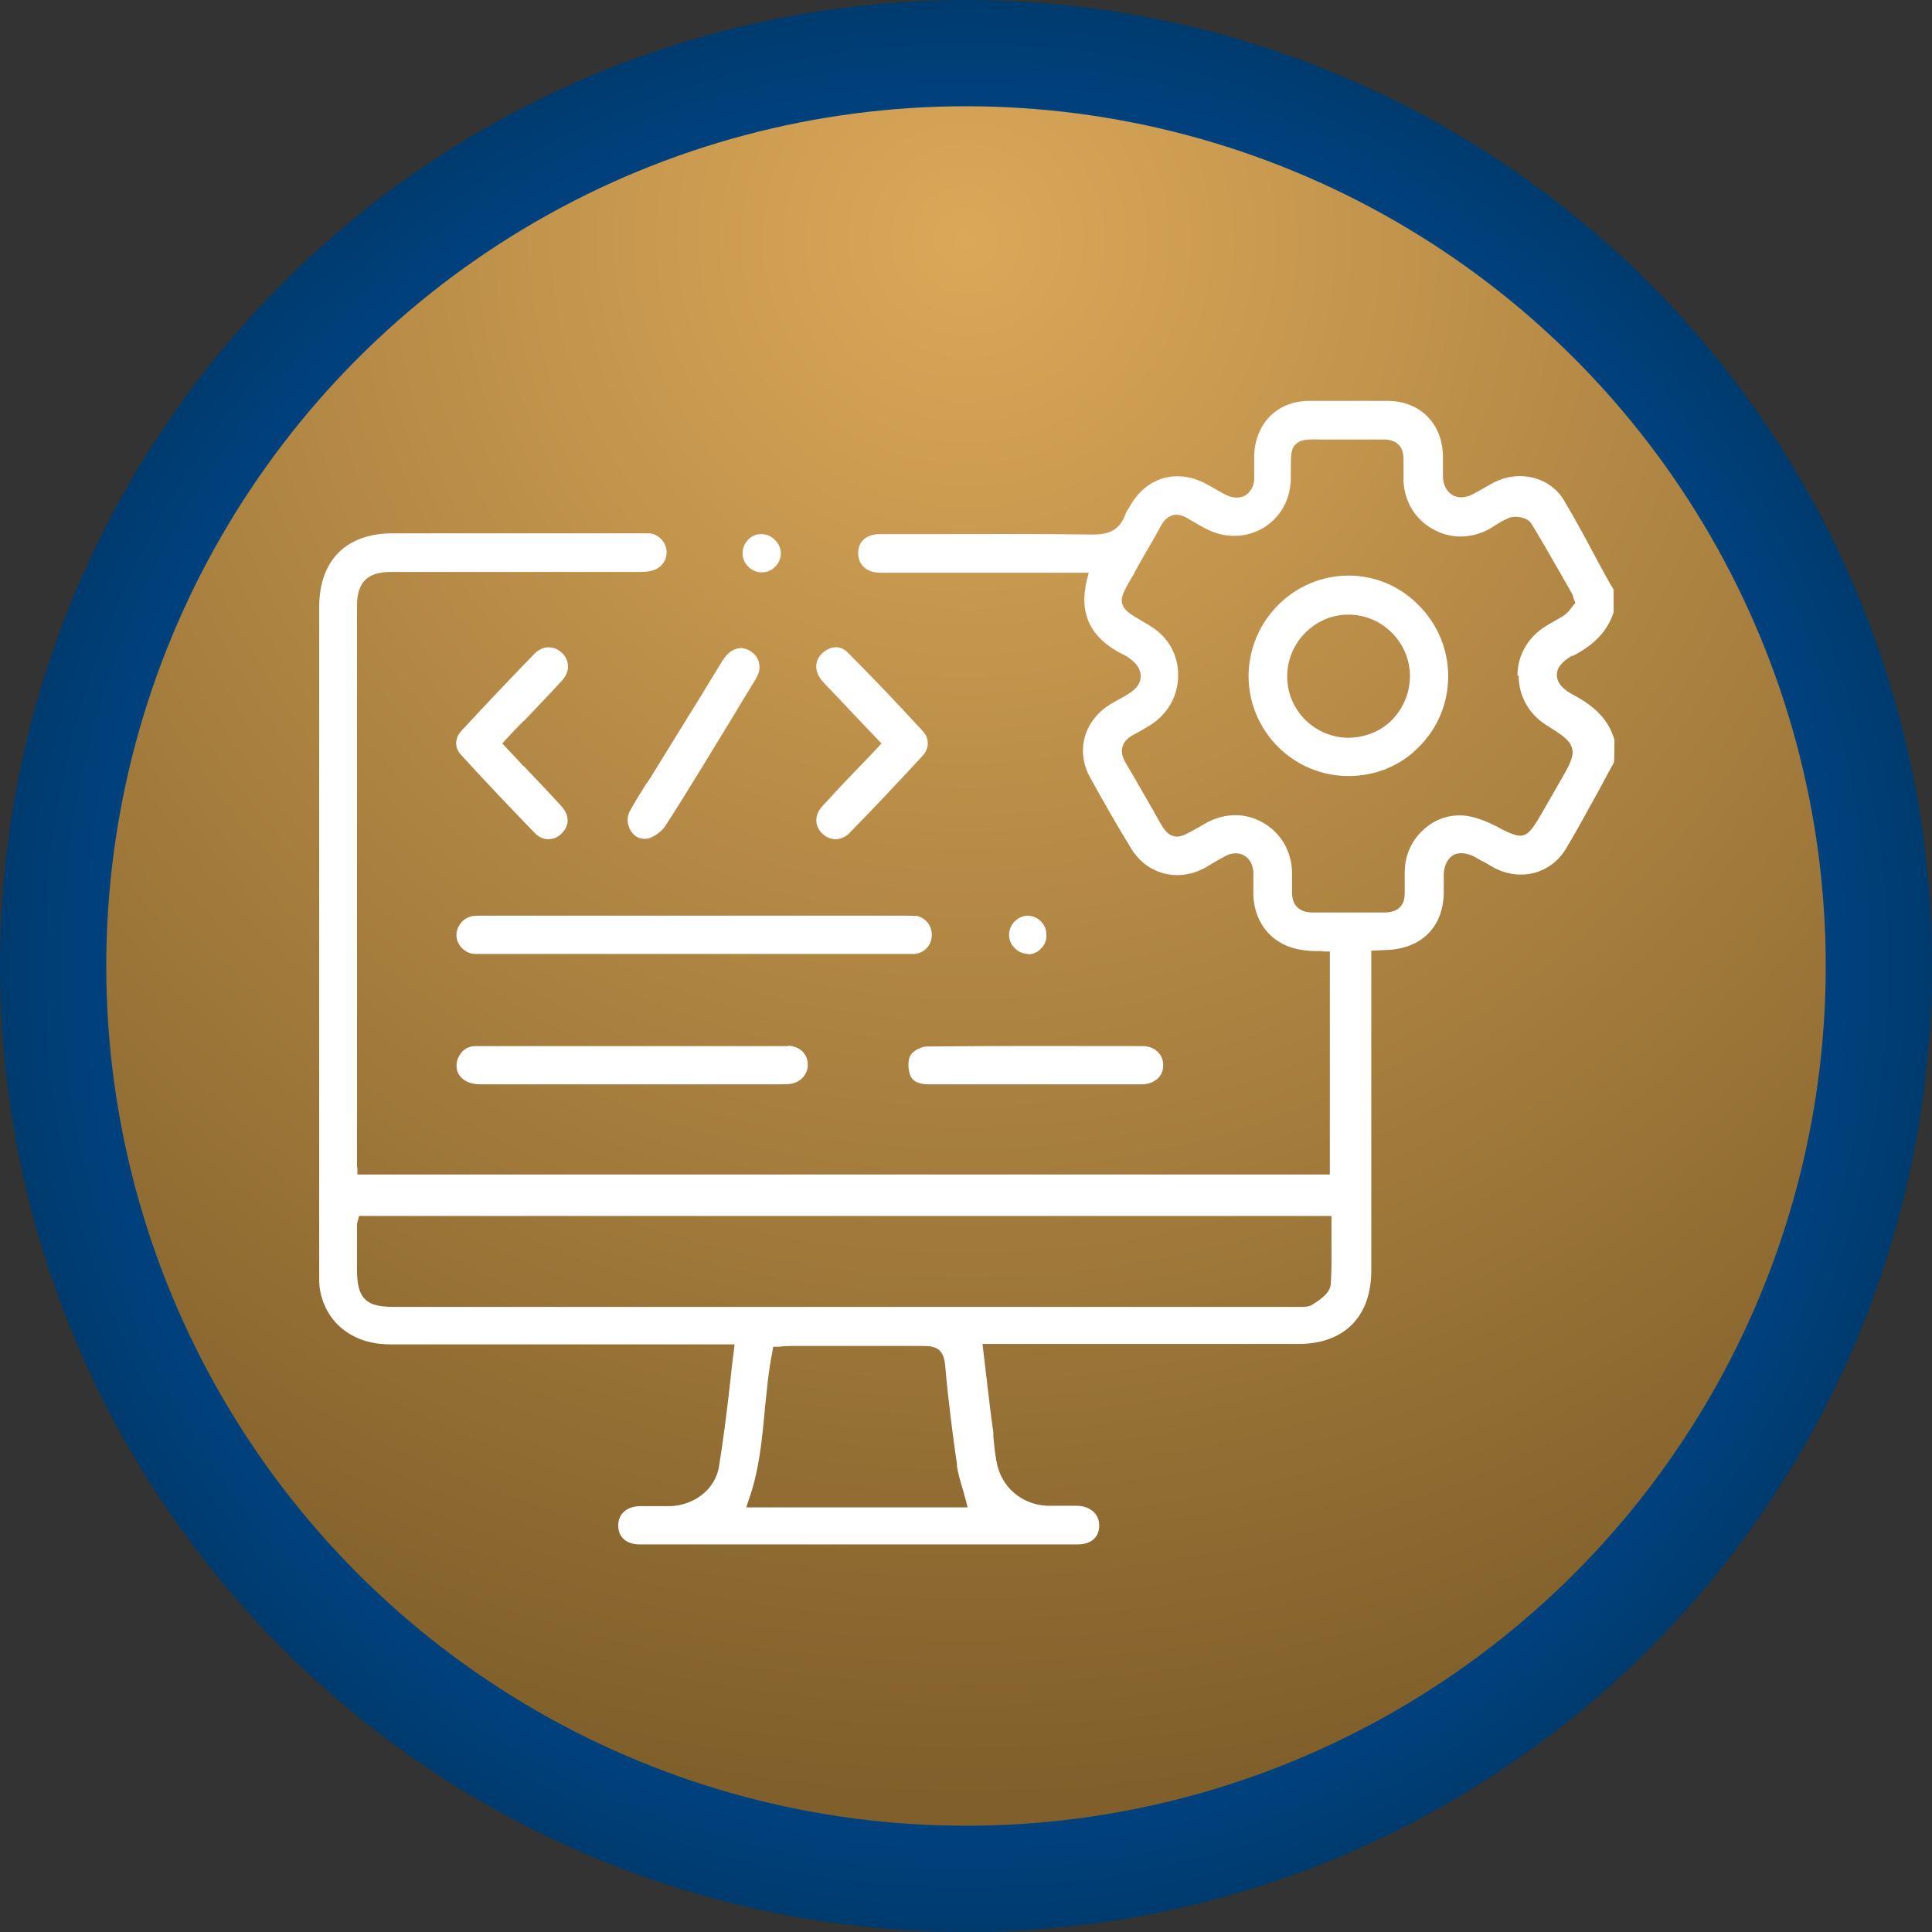<?xml version="1.0" encoding="UTF-8"?>
<svg id="Layer_1" data-name="Layer 1" xmlns="http://www.w3.org/2000/svg" version="1.1" xmlns:xlink="http://www.w3.org/1999/xlink" viewBox="0 0 480 480">
  <rect x="0" y="0" width="480" height="480" fill="#333333" stroke="none"/>
  <defs>
    <style>
      .cls-1 {
        fill: url(#radial-gradient-2);
      }

      .cls-1, .cls-2, .cls-3 {
        stroke-width: 0px;
      }

      .cls-2 {
        fill: url(#radial-gradient);
      }

      .cls-3 {
        fill: #fff;
      }
    </style>
    <radialGradient id="radial-gradient" cx="240" cy="240" fx="240" fy="240" r="240" gradientUnits="userSpaceOnUse">
      <stop offset="0" stop-color="#0072ff"/>
      <stop offset="1" stop-color="#003b6e"/>
    </radialGradient>
    <radialGradient id="radial-gradient-2" cx="240" cy="59.6" fx="240" fy="59.6" r="387.9" gradientUnits="userSpaceOnUse">
      <stop offset="0" stop-color="#dba859"/>
      <stop offset="1" stop-color="#805f2a"/>
    </radialGradient>
  </defs>
  <circle class="cls-2" cx="240" cy="240" r="240"/>
  <circle class="cls-1" cx="240" cy="240" r="213.6"/>
  <g>
    <path class="cls-3" d="M390.7,163c5.4-2.8,8.7-6.2,10.2-10.9v-.2c0,0,0-5.1,0-5.1v-.3c-1.3-2.1-2.4-4.3-3.6-6.4-2.8-5.3-5.7-10.7-8.8-15.9-3.4-5.6-10.8-7.5-17-4.5-1,.5-1.9,1-2.9,1.6-.9.5-1.9,1.1-2.9,1.6-1.7.8-3.4.9-4.8.1-1.4-.8-2.2-2.3-2.4-4.2,0-1.2,0-2.4,0-3.5,0-.7,0-1.3,0-1.9-.1-8.1-5.6-13.7-13.6-13.8-6.3,0-12.9,0-19.6,0-7.9,0-13.4,5.5-13.7,13.5,0,.8,0,1.7,0,2.5,0,1.2,0,2.4,0,3.6-.1,1.7-1,3.1-2.2,3.9-1.3.7-2.9.7-4.5,0-1.1-.5-2.2-1.2-3.3-1.8-.6-.3-1.2-.7-1.8-1-7.1-3.9-14.7-1.9-18.8,5-.1.2-.3.4-.4.7-.4.6-.8,1.2-1,1.8-1.6,4.4-4.8,5-8.1,5s-.1,0-.2,0c-14.2-.2-28.6-.1-42.6-.1h-10c-3.4,0-5.4,1.7-5.5,4.6,0,3,2,4.9,5.4,5,.5,0,1.1,0,1.6,0h50.3s-.5,1.9-.5,1.9c-2,8.4,1,14.4,9,18.4.7.3,1.3.7,1.8,1.1,1.7,1.2,2.6,2.7,2.6,4.3,0,1.6-.9,3-2.6,4.1-.9.6-1.9,1.2-2.9,1.7-.7.4-1.4.8-2.1,1.2-6.5,4.1-8.6,11.5-5,18.1,3.2,5.8,6.6,11.8,10.3,17.8,3.8,6.2,11.3,8.3,17.9,4.9.8-.4,1.6-.9,2.4-1.4,1-.6,2.1-1.2,3.2-1.8,1.6-.8,3.3-.8,4.6,0,1.3.8,2.1,2.3,2.2,4.1,0,1.1,0,2.2,0,3.3,0,.9,0,1.7,0,2.5.3,7.2,5,12.5,12,13.5,1.2.2,2.4.3,3.7.3.6,0,1.3,0,1.9.1h1.4v55.4H88.8v-1.5c-.1-.3-.1-.5-.1-.7,0-.5,0-.8,0-1.2v-16.3c0-40.6,0-81.1,0-121.7,0-5.7,2.6-8.3,8.3-8.3,20.5,0,41,0,61.6,0,1.2,0,2.7,0,3.9-.5,2-.7,3.3-2.6,3.1-4.8-.2-2.2-2-4-4.1-4.3-.7,0-1.4,0-2.2,0h-.8c-20.3,0-40.6,0-60.9,0-11.6,0-18.3,6.7-18.3,18.4,0,55.3,0,110.7,0,166,0,1.3,0,2.8.3,4.1,1.7,8,8.3,13,17.3,13,19.1,0,38.2,0,57.4,0h28.2s-.2,1.8-.2,1.8c-.4,2.9-.7,5.8-1,8.6-.8,6.9-1.6,13.5-2.7,20.1-.9,5.4-6,9.5-12.1,9.7-1.4,0-2.7,0-4.1,0h-1.2c-.8,0-1.5,0-2.3,0-3.3.1-5.3,2-5.3,4.8,0,2.9,2,4.7,5.3,4.7,18.6,0,37.2,0,55.7,0s35.6,0,53.2,0c3.3,0,5.3-1.8,5.3-4.7,0-2.8-2.1-4.7-5.3-4.9-1.1,0-2.3,0-3.5,0h-.3c-1.3,0-2.6,0-3.9,0-6.3-.3-11.4-4.7-12.5-10.9-.4-2.1-.6-4.1-.8-6.2v-1.1c-.7-4.7-1.2-9.5-1.8-14.4l-.9-7.6h29.5c16.3,0,32.7,0,49,0,11.4,0,18.1-6.8,18.1-18.3,0-16.8,0-33.5,0-50.3v-29.1s4.3-.2,4.3-.2c8.4-.5,13.6-5.9,13.7-14.2,0-.6,0-1.1,0-1.7,0-1,0-2.1,0-3.1.2-2.8,1.5-4,2.3-4.5.8-.5,2.6-1,5.2.3.9.5,1.7,1,2.6,1.4.8.5,1.6.9,2.4,1.4,6.7,3.5,14.2,1.4,17.9-4.8,3-5,5.8-10.3,8.6-15.3,1.1-2.1,2.2-4.1,3.3-6.1v-.3c.1,0,.1-5.1.1-5.1v-.2c-1.4-4.8-4.6-8.2-10.3-11.2-2.6-1.4-4-3-4-4.9,0-1.9,1.4-3.5,4-4.9ZM237.7,364c.3,1.9.8,3.7,1.4,5.7.3.9.5,1.9.8,2.8l.5,2h-55l.7-2.1c2.5-7.1,3.2-14.4,3.9-22,.5-4.8.9-9.7,1.9-14.6l.2-1.2h1.2c.3,0,.6,0,.8-.1h.2c.7,0,1.4-.1,2.2-.1,3.3,0,6.7,0,10,0,7.5,0,15.3,0,23,0,2.9,0,4.9.7,5.3,4.6.8,9.2,2,18.3,3,25.1ZM330.8,307.8c0,3.7.1,7.6-.2,11.4-.2,2-2.4,3.6-4.5,4.9-.9.6-2,.6-2.8.6s-.7,0-1,0c-.3,0-.5,0-.7,0-74.5,0-149,0-223.4,0-3.3,0-5.9-.3-7.5-1.9-1.6-1.6-2-4.1-2-7.4,0-3.6,0-7.2,0-10.8,0-.3,0-.6.1-.9,0-.1,0-.3.1-.4l.3-1.2h241.6v1.6c0,1.4,0,2.8,0,4.2ZM377.3,167.8c0,5,2.5,9.6,6.8,12.3,4,2.5,6,3.8,6.5,5.9.5,2.1-.8,4.3-3.1,8.3l-4.6,8c-3.6,6.2-4.4,6.5-10.4,3.4l-.5-.3c-2.2-1.1-5.5-2.6-8.5-2.8-3.7-.2-7.1,1-9.8,3.5-2.9,2.6-4.6,6.2-4.7,10.3,0,1.8,0,3.6,0,5.3,0,1.6-.3,2.8-1.2,3.7-.9.9-2.2,1.3-3.9,1.3-2.9,0-5.8,0-8.8,0s-5.9,0-9,0c-1.6,0-2.9-.4-3.8-1.3-.9-.9-1.3-2.1-1.3-3.7,0-1.8,0-3.4,0-5-.1-5.2-2.8-9.8-7.2-12.3-4.3-2.5-9.4-2.5-14,0-.9.5-1.6.9-2.3,1.3-3,1.7-4.4,2.5-6,2-1.6-.4-2.5-1.8-4.4-5.3-.3-.6-.7-1.3-1.2-2.1-.6-1.1-1.3-2.2-1.9-3.3-1.3-2.3-2.8-4.9-4.3-7.4-.9-1.5-1.2-2.9-.8-4.1.3-1.2,1.3-2.2,2.8-3,1.4-.7,2.8-1.6,4-2.3,4.5-2.8,7.1-7.5,7-12.6,0-5.1-2.6-9.5-7.1-12.2-.6-.4-1.2-.7-1.7-1-3.3-1.9-4.6-2.8-5.1-4.4-.4-1.6.4-3.1,2.3-6.4.3-.5.7-1.1,1-1.8l1.4-2.5c1.7-2.9,3.4-5.8,5-8.8.8-1.4,1.8-2.2,2.9-2.5,1.1-.3,2.4,0,3.7.8,1.5.9,3,1.8,4.6,2.6,4.6,2.4,9.8,2.3,14.1-.2,4.3-2.6,6.8-7,6.9-12.2,0-.7,0-1.3,0-1.9,0-4,0-5.7,1.3-6.8,1.2-1.1,2.7-1.2,6.1-1.1.8,0,1.8,0,2.9,0,1.7,0,3.5,0,5.2,0,2.3,0,5,0,7.5,0,1.7,0,2.9.4,3.8,1.3.9.9,1.2,2.2,1.2,3.8,0,1.8,0,3.6,0,5.3.3,5.1,2.9,9.4,7.2,11.8,4.3,2.5,9.3,2.5,13.8.2.6-.3,1.2-.7,1.8-1.1,1.1-.7,2.3-1.4,3.6-1.9,1.5-.5,4.3-.1,5.3,1.4,2.8,4.5,5.4,9.2,8,13.7.7,1.2,1.4,2.4,2.1,3.7.2.3.3.7.4,1,0,.2,0,.3.2.6l.3.8-.6.7h0c-.1.1-.2.3-.4.5-.4.6-1,1.3-1.7,1.8-1,.7-2,1.2-3,1.8-.6.3-1.2.7-1.7,1-4.4,2.7-7,7.3-7,12.3Z"/>
    <path class="cls-3" d="M227.6,227.6c-.8-.1-1.6-.1-2.5-.1h-.3c-.2,0-.4,0-.5,0-14,0-28.1,0-42.1,0h-19.3c-14.2,0-28.4,0-42.6,0h-1.2c-.5,0-1.1,0-1.7.1-2.3.4-4,2.5-4,4.7,0,2.4,1.9,4.4,4.3,4.7.4,0,.8,0,1.3,0s.4,0,.7,0c.2,0,.5,0,.7,0,34.8,0,69.6,0,104.3,0,.2,0,.5,0,.7,0,.7,0,1.3,0,1.9,0,2.4-.3,4.1-2.1,4.2-4.5.1-2.5-1.5-4.5-3.9-5Z"/>
    <path class="cls-3" d="M195.9,259.9c-.7,0-1.5,0-2.4,0h-.7c-20.4,0-40.8,0-61.2,0h-1.5c-3.9,0-7.9,0-11.8,0-2.2,0-3.6,1-4.5,3-.6,1.5-.5,3,.3,4.2,1,1.5,2.9,2.3,5.2,2.3,8.5,0,17.1,0,26.6,0h3.3c2.6,0,5.2,0,7.8,0h8.8c8.1,0,16.1,0,24.2,0,.6,0,1.2,0,1.8,0,.6,0,1.1,0,1.7,0,.9,0,1.8,0,2.7-.1,2.7-.3,4.6-2.4,4.5-5-.1-2.5-2-4.3-4.8-4.5Z"/>
    <path class="cls-3" d="M226.2,262.2c-.6,1-.7,3.2-.1,4.8.5,1.6,2.1,2.4,4.7,2.4h0c6,0,12.1,0,18.1,0h8.4c2.5,0,5.1,0,7.6,0h.6c2.3,0,4.6,0,7,0,3.7,0,7.5,0,11.2,0,1.6,0,3-.6,4-1.5.9-.9,1.3-2,1.3-3.3,0-2.7-2.2-4.7-5.1-4.7h-.4c-17.4,0-35.5-.1-53.2.1-1.4,0-3.5,1.1-4.1,2.2Z"/>
    <path class="cls-3" d="M130.2,179.1c3.3-3.5,6.4-6.7,9.5-10.1,1-1.1,1.5-2.4,1.4-3.6,0-1.2-.6-2.4-1.6-3.3-2-1.8-4.7-1.7-6.7.3-6,6.2-12.1,12.6-18.1,19.1-1.8,1.9-1.8,4.2-.2,6,6.3,6.9,12.5,13.4,18.5,19.6.9.9,2,1.4,3.2,1.4,1.2,0,2.5-.5,3.4-1.5,2-2,1.9-4.6-.3-6.9-3-3.3-6-6.4-9.2-9.8h-.1c-1.4-1.6-2.8-3-4.2-4.5l-1-1.1,1-1.1c1.4-1.5,2.8-3,4.3-4.5Z"/>
    <path class="cls-3" d="M213.8,190.2c-3.3,3.4-6.4,6.7-9.5,10.1-2,2.2-2,5,.1,6.9,1,.9,2.1,1.3,3.2,1.3s2.5-.5,3.5-1.6c5.9-6,11.8-12.3,18.1-19.1,1.7-1.8,1.7-4.3.2-6-6.6-7.2-12.8-13.7-18.8-19.7-.8-.8-1.8-1.3-2.9-1.3s-2.3.5-3.3,1.4c-2,1.8-2.1,4.3-.5,6.5.4.6,1,1.1,1.5,1.7.2.2.3.4.5.5,2.8,3,5.7,6,8.6,9.1l4.5,4.7-1,1.1c-1.4,1.5-2.8,3-4.3,4.5Z"/>
    <path class="cls-3" d="M160.7,194.5c-1.5,2.4-2.9,4.6-4.2,7-1.1,2-.4,4.1.4,5.2.8,1.1,1.9,1.7,3.1,1.7s.4,0,.7,0c1.6-.3,3.6-1.7,4.6-3.2,6-9.3,11.8-19,17.5-28.3h0c1.5-2.6,3.1-5.1,4.6-7.6.5-.8.9-1.6,1.1-2.2.4-1.4.2-2.9-.7-4.1-.9-1.2-2.3-1.9-3.7-2h0s0,0,0,0c-1.9.1-3.4,1.2-4.7,3.3-3.9,6.4-7.8,12.8-11.8,19.2l-5,8.1c-.6,1-1.2,2-1.9,3Z"/>
    <path class="cls-3" d="M255.3,237.1c1.2,0,2.3-.4,3.2-1.3h0c1-.9,1.5-2.1,1.5-3.5,0-2.6-2-4.7-4.6-4.8h0c-2.5,0-4.6,2.1-4.7,4.6-.1,2.5,2,4.8,4.6,4.9,0,0,.2,0,.2,0Z"/>
    <path class="cls-3" d="M189.2,142.2s0,0,.1,0v-1.2s0,1.2,0,1.2c2.6,0,4.7-2.2,4.7-4.8,0-1.2-.6-2.4-1.5-3.3-.9-.9-2.1-1.4-3.3-1.4h-.2c-2.5,0-4.6,2.3-4.5,4.9,0,2.5,2.3,4.6,4.7,4.6Z"/>
    <path class="cls-3" d="M335.1,143h0c-13.7,0-24.8,11.2-24.9,24.9,0,13.7,11.1,24.9,24.8,24.9h.1c6.6,0,12.8-2.5,17.4-7.2,4.7-4.7,7.3-10.9,7.3-17.6,0-6.6-2.6-12.9-7.3-17.6-4.7-4.8-10.9-7.4-17.5-7.4ZM350.3,167.9c0,4.1-1.6,8-4.4,10.9-2.8,2.9-6.7,4.4-10.8,4.5-8.4,0-15.3-6.8-15.3-15.2,0-4.1,1.6-8,4.5-10.9,2.9-2.9,6.7-4.5,10.7-4.5,8.4,0,15.3,6.9,15.3,15.3Z"/>
  </g>
</svg>